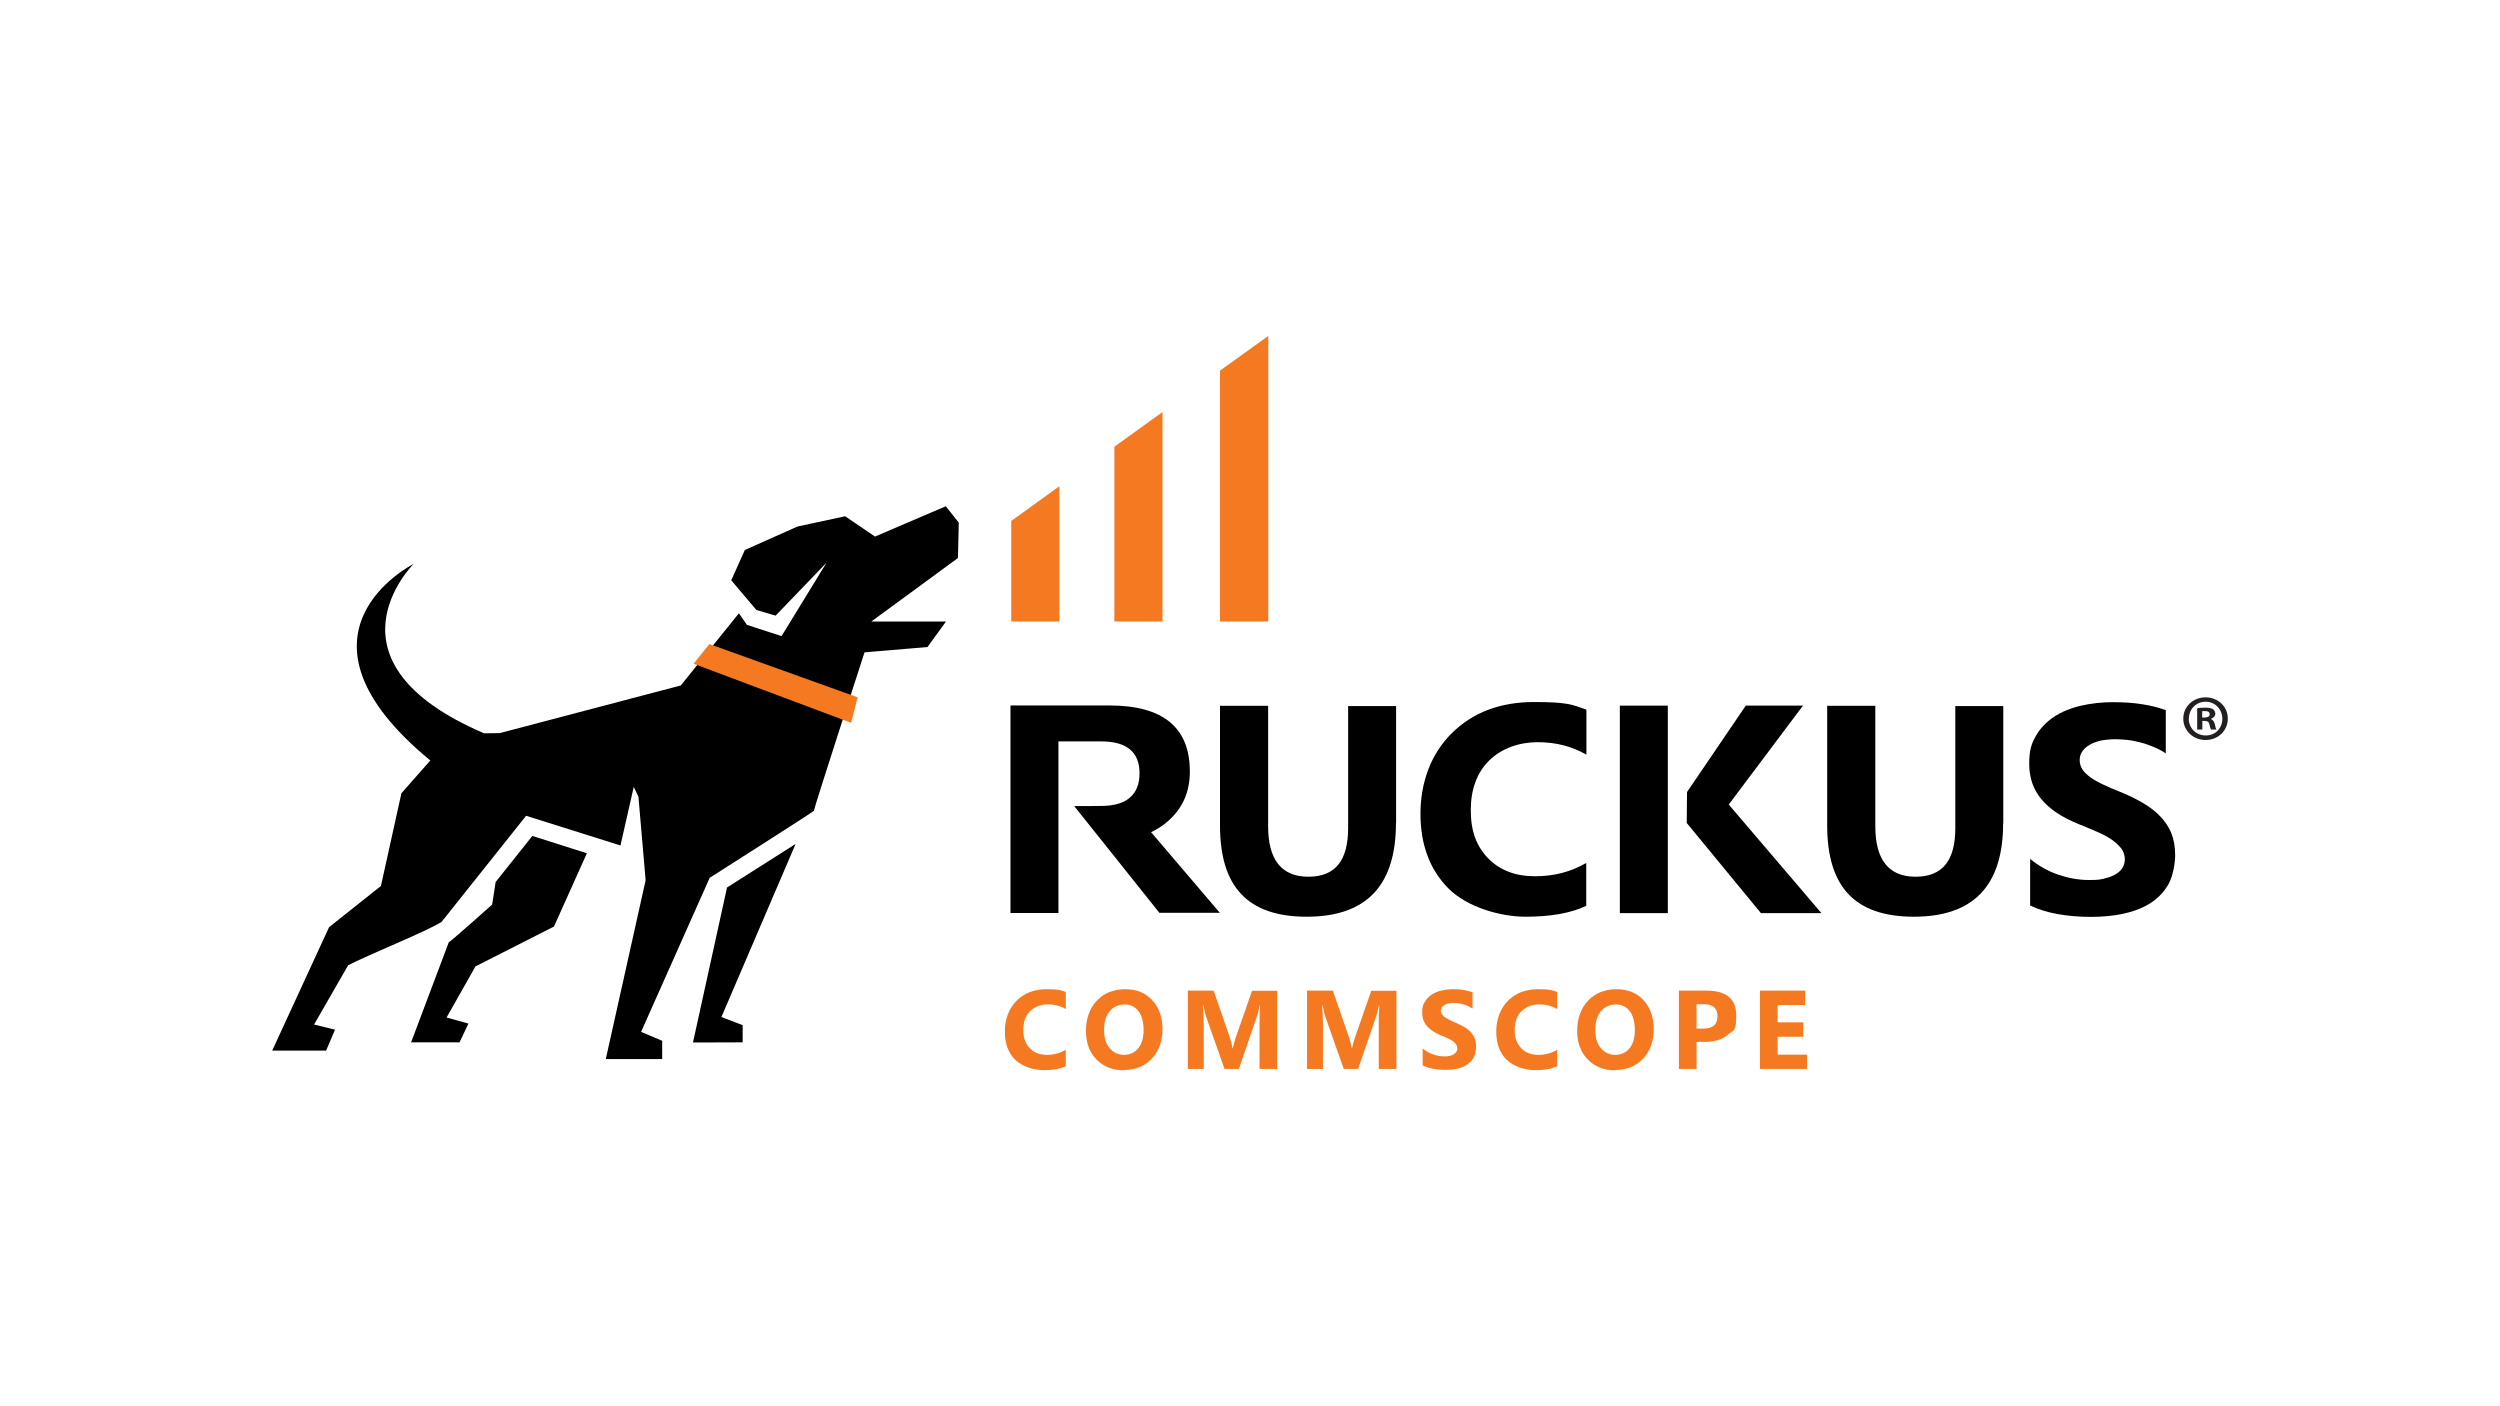 <?xml version="1.0" encoding="UTF-8"?>
<svg xmlns="http://www.w3.org/2000/svg" version="1.1" viewBox="0 0 1600 900">
  <defs>
    <style>
      .cls-1 {
        fill: none;
      }

      .cls-2 {
        fill: #231f20;
      }

      .cls-3 {
        fill: #f47920;
      }
    </style>
  </defs>
  <!-- Generator: Adobe Illustrator 28.6.0, SVG Export Plug-In . SVG Version: 1.2.0 Build 709)  -->
  <g>
    <g id="Layer_1">
      <g>
        <g>
          <g>
            <path d="M893.4,526.9c0,39.9-19,59.8-57.1,59.8s-55.5-19.5-55.5-58.4v-76.6h30.8v77.1c0,21.5,8.6,32.3,25.8,32.3s25.4-10.4,25.4-31.1v-78.1h30.7v75.3h0v-.2Z"/>
            <path d="M1015.3,579.7c-9.9,4.7-22.9,7-38.9,7s-37.3-6-49.3-18c-11.9-11.9-18-27.9-18-47.9s6.7-38.5,20.2-51.7c13.4-13.2,30.9-19.8,52.4-19.8s24.5,1.6,33.6,4.9v28.8c-9.1-5.3-19.5-8-31.2-8s-23.1,3.9-31,11.7-11.8,18.5-11.8,31.9,3.7,23.1,11.1,30.7c7.4,7.6,17.4,11.5,29.9,11.5s22.9-2.8,32.9-8.5v27.3h.1Z"/>
            <path d="M1282,526.9c0,39.9-19,59.8-57.1,59.8s-55.5-19.5-55.5-58.4v-76.6h30.8v77.1c0,21.5,8.6,32.3,25.8,32.3s25.4-10.4,25.4-31.1v-78.1h30.7v75.3h0c0-.1,0-.2,0-.2Z"/>
            <path d="M1299.3,579.3v-29.6c5.5,4.5,11.5,7.9,18,10.1s13,3.4,19.6,3.4,7.2-.3,10.1-1,5.3-1.6,7.2-2.8c2-1.2,3.4-2.6,4.3-4.2s1.4-3.4,1.4-5.3-.7-4.9-2.3-6.9-3.6-3.9-6.2-5.7c-2.6-1.8-5.7-3.4-9.4-5-3.6-1.6-7.5-3.2-11.7-4.9-10.7-4.3-18.6-9.6-23.8-15.9-5.2-6.2-7.8-13.8-7.8-22.6s1.4-12.9,4.2-17.8c2.8-5,6.7-9,11.6-12.3,4.9-3.2,10.6-5.6,17.1-7.1,6.5-1.5,13.3-2.3,20.5-2.3s13.4.4,18.8,1.3c5.5.8,10.5,2.1,15.2,3.8v27.7c-2.3-1.6-4.8-2.9-7.4-4-2.7-1.1-5.5-2.2-8.3-2.9s-5.7-1.4-8.5-1.7-5.5-.5-8-.5-6.7.3-9.5.9c-2.8.7-5.3,1.6-7.2,2.8-2,1.1-3.5,2.6-4.6,4.2s-1.6,3.4-1.6,5.5.6,4.2,1.8,6c1.2,1.8,2.9,3.4,5.1,5s4.9,3.1,8.1,4.6c3.2,1.5,6.7,3.1,10.7,4.6,5.5,2.2,10.3,4.6,14.6,7.1s8,5.3,11.1,8.5c3.1,3.2,5.5,6.7,7.2,10.8,1.6,4,2.5,8.8,2.5,14.1s-1.4,13.6-4.3,18.7c-2.9,5.1-6.8,9.1-11.7,12.2-4.9,3.1-10.7,5.3-17.2,6.7-6.5,1.4-13.5,2-20.8,2s-14.6-.6-21.3-1.8-12.6-3.1-17.5-5.5h0c0-.1,0,0,0,0Z"/>
            <path d="M1067.4,584.4h-30.7v-132.8h30.7v132.8Z"/>
          </g>
          <polygon points="1079.5 526.7 1127 584.4 1165.7 584.4 1106.4 514.9 1153.9 451.6 1117.3 451.6 1079.7 506.9 1079.5 526.7"/>
          <path d="M736.5,532.7c3.7-1.8,7.2-3.9,10.2-6.5,9.9-8.2,14.8-19,14.8-32.4,0-28.2-17.1-42.3-51.5-42.3h-63.3v132.8h30.7v-109.8h27.4c16.3,0,24.5,6.8,24.5,20.4s-8.2,20.9-24.5,20.9h0c0,.1-17.3.1-17.3.1l54.5,68.3h38.7l-44.1-51.7h0q0,.1,0,.1Z"/>
        </g>
        <line class="cls-1" x1="550.5" y1="335.6" x2="550.5" y2="335.6"/>
        <g>
          <path d="M613.7,334.6l-8.4-10.6-45.3,19.4-19.1-13-30.6,6.6-33.6,15-8.7,19.4,16.1,19,12.3,3.6,32.6-33.9-28.8,47-22.2-7.2-5.1-7.4-37.2,46.2-115.9,30.5c-4,0-10,.1-10,.1-107.4-46-45.7-107.7-45.1-108.4-.7.4-88.1,44.5,10.7,125.8l-18.5,21-13.1,59.3-33.2,26.4-36.4,79h34.5l5.7-13.4-13.4-3.3,21.8-37.9c11.3-6.1,52-22.4,59.9-27.9l54-67.8,60.4,19,8.5-37.5,3,6.3,4.6,53.5-25.5,114.4h36.1v-11.7l-13.5-5.7,43.9-98.6s66.8-42.5,66.7-42.9c-.2-1.1,32.4-101.4,32.4-101.4l40.3-3.4,11.8-16.3h-47.8c0,.1,55.5-40.7,55.5-40.7l.5-22.3v-.3h0Z"/>
          <g>
            <polygon points="465.3 568 509.2 540.1 461.7 650.9 475.3 656.1 475.3 667.1 443.5 667.2 465.3 568"/>
            <path d="M354.5,593l-50.2,25.5-18.5,32.7,14,3.9-5.7,12h-31l24.1-64c2.3-1.4,27.8-24.2,27.8-24.2l2.2-14.4,23.5-29.5,34.9,11.1-21.1,47h0Z"/>
            <polygon class="cls-3" points="544.7 462.6 443.9 424.8 454 412.2 548.9 446.3 544.7 462.6"/>
          </g>
        </g>
        <path class="cls-2" d="M1425.8,459.9c0,7.7-6.2,13.7-14.2,13.7s-14.3-6-14.3-13.7,6.3-13.6,14.3-13.6,14.2,6,14.2,13.6ZM1400.8,459.9c0,6,4.6,10.8,10.9,10.8s10.6-4.8,10.6-10.7-4.5-10.9-10.7-10.9-10.7,4.9-10.7,10.8h0ZM1409.4,466.9h-3.2v-13.6c1.3-.3,3-.4,5.3-.4s3.8.4,4.9,1c.7.6,1.4,1.7,1.4,3s-1.2,2.6-2.9,3.2h0c1.4.6,2.1,1.6,2.6,3.4.4,2.1.7,2.9,1,3.4h-3.4c-.4-.5-.7-1.8-1.1-3.3-.3-1.5-1.1-2.2-2.9-2.2h-1.6v5.5h0ZM1409.4,459.2h1.6c1.8,0,3.2-.6,3.2-2s-.9-2.1-3-2.1-1.4,0-1.8.1v3.9h0Z"/>
        <g>
          <polygon class="cls-3" points="647.2 333.4 647.2 397.8 678 397.8 678 311.2 647.2 333.4"/>
          <polygon class="cls-3" points="713.2 285.9 713.2 397.8 744 397.8 744 263.7 713.2 285.9"/>
          <polygon class="cls-3" points="780.8 237.2 780.8 397.8 811.7 397.8 811.7 215 780.8 237.2"/>
        </g>
        <g>
          <path class="cls-3" d="M682.2,682.3c-3.6,1.8-8.4,2.6-14.3,2.6s-13.7-2.2-18.2-6.7-6.6-10.5-6.6-18.1,2.5-14.5,7.4-19.5c4.9-5,11.3-7.5,19.3-7.5s9,.6,12.3,1.8v10.9c-3.4-2-7.2-3-11.5-3s-8.5,1.5-11.4,4.4-4.3,6.9-4.3,12,1.4,8.7,4.1,11.6,6.4,4.3,11,4.3,8.4-1.1,12.1-3.2v10.4h0Z"/>
          <path class="cls-3" d="M719.2,685c-7.2,0-13-2.4-17.5-7s-6.7-10.7-6.7-18.3,2.3-14.3,6.9-19.2,10.7-7.4,18.2-7.4,13,2.4,17.3,7,6.6,10.9,6.6,18.5-2.3,14.2-6.9,19c-4.6,4.8-10.5,7.2-17.9,7.2h0q0,.1,0,.1ZM719.6,642.9c-4,0-7.1,1.5-9.5,4.4-2.4,3-3.5,6.9-3.5,11.8s1.1,8.9,3.5,11.7,5.4,4.3,9.2,4.3,6.9-1.4,9.2-4.2,3.4-6.7,3.4-11.7-1.1-9.2-3.3-12.1-5.3-4.3-9.1-4.3h0Z"/>
          <path class="cls-3" d="M817.2,684.1h-11.1v-30c0-3.2.1-6.8.4-10.7h-.3c-.6,3.1-1.1,5.3-1.6,6.6l-11.7,34.1h-9.2l-11.9-33.7c-.3-.9-.9-3.2-1.6-7h-.3c.3,4.9.5,9.2.5,13v27.7h-10.2v-50.1h16.5l10.3,29.7c.8,2.4,1.4,4.8,1.8,7.2h.2c.6-2.8,1.3-5.2,2-7.2l10.3-29.6h16.1v50.1h0Z"/>
          <path class="cls-3" d="M893.5,684.1h-11.1v-30c0-3.2.1-6.8.4-10.7h-.3c-.6,3.1-1.1,5.3-1.6,6.6l-11.7,34.1h-9.2l-11.9-33.7c-.3-.9-.9-3.2-1.6-7h-.3c.3,4.9.5,9.2.5,13v27.7h-10.2v-50.1h16.5l10.3,29.7c.8,2.4,1.4,4.8,1.8,7.2h.2c.6-2.8,1.3-5.2,2-7.2l10.3-29.6h16.1v50.1h0Z"/>
          <path class="cls-3" d="M910.5,682.2v-11.2c2,1.7,4.2,3,6.6,3.8s4.8,1.3,7.2,1.3,2.6-.1,3.7-.4,2-.6,2.6-1.1c.7-.5,1.2-1,1.6-1.6s.5-1.3.5-2-.3-1.8-.8-2.6-1.4-1.5-2.3-2.2-2.1-1.3-3.4-1.9-2.8-1.2-4.3-1.8c-3.9-1.6-6.8-3.6-8.8-6s-2.9-5.2-2.9-8.5.5-4.9,1.6-6.7,2.5-3.4,4.2-4.6c1.8-1.2,3.9-2.1,6.3-2.7s4.9-.9,7.6-.9,4.9.1,6.9.5,3.8.8,5.6,1.4v10.5c-.8-.6-1.8-1.1-2.8-1.6-1-.5-2-.8-3-1.1s-2.1-.5-3.1-.7c-1-.1-2-.2-3-.2s-2.4.1-3.5.3-2,.6-2.6,1-1.3.9-1.7,1.6-.6,1.3-.6,2.1.2,1.6.7,2.2,1.1,1.3,1.9,1.9,1.8,1.1,3,1.8,2.5,1.1,4,1.8c2,.8,3.8,1.8,5.4,2.7s3,2,4.1,3.2,2,2.6,2.6,4,.9,3.3.9,5.3-.5,5.1-1.6,7-2.5,3.4-4.3,4.6-3.9,2-6.3,2.6c-2.4.5-4.9.7-7.6.7s-5.4-.2-7.8-.7c-2.5-.5-4.6-1.1-6.5-2.1v.3h0Z"/>
          <path class="cls-3" d="M996.7,682.3c-3.6,1.8-8.4,2.6-14.3,2.6s-13.7-2.2-18.2-6.7-6.6-10.5-6.6-18.1,2.5-14.5,7.4-19.5c4.9-5,11.3-7.5,19.3-7.5s9,.6,12.3,1.8v10.9c-3.4-2-7.2-3-11.5-3s-8.5,1.5-11.4,4.4-4.3,6.9-4.3,12,1.4,8.7,4.1,11.6,6.4,4.3,11,4.3,8.4-1.1,12.1-3.2v10.4h0Z"/>
          <path class="cls-3" d="M1033.6,685c-7.2,0-13-2.4-17.5-7s-6.7-10.7-6.7-18.3,2.3-14.3,6.9-19.2c4.6-4.9,10.7-7.4,18.2-7.4s13,2.4,17.3,7,6.6,10.9,6.6,18.5-2.3,14.2-6.9,19-10.5,7.2-17.9,7.2h0q0,.1,0,.1ZM1034,642.9c-4,0-7.1,1.5-9.5,4.4s-3.5,6.9-3.5,11.8,1.1,8.9,3.5,11.7,5.4,4.3,9.2,4.3,6.9-1.4,9.2-4.2,3.4-6.7,3.4-11.7-1.1-9.2-3.3-12.1c-2.2-2.9-5.3-4.3-9.1-4.3h0Z"/>
          <path class="cls-3" d="M1085.8,666.8v17.3h-11.3v-50.1h17.7c12.6,0,19,5.3,19,16s-1.8,9.1-5.4,12.2c-3.6,3.1-8.4,4.6-14.5,4.6h-5.5c0,0,0,0,0,0ZM1085.8,642.7v15.6h4.4c6,0,9-2.6,9-7.9s-3-7.7-9-7.7h-4.4Z"/>
          <path class="cls-3" d="M1156.4,684.1h-30v-50.1h28.9v9.2h-17.6v11.1h16.4v9.2h-16.4v11.5h18.8v9.2h0c0,0,0,0,0,0Z"/>
        </g>
      </g>
    </g>
  </g>
</svg>
